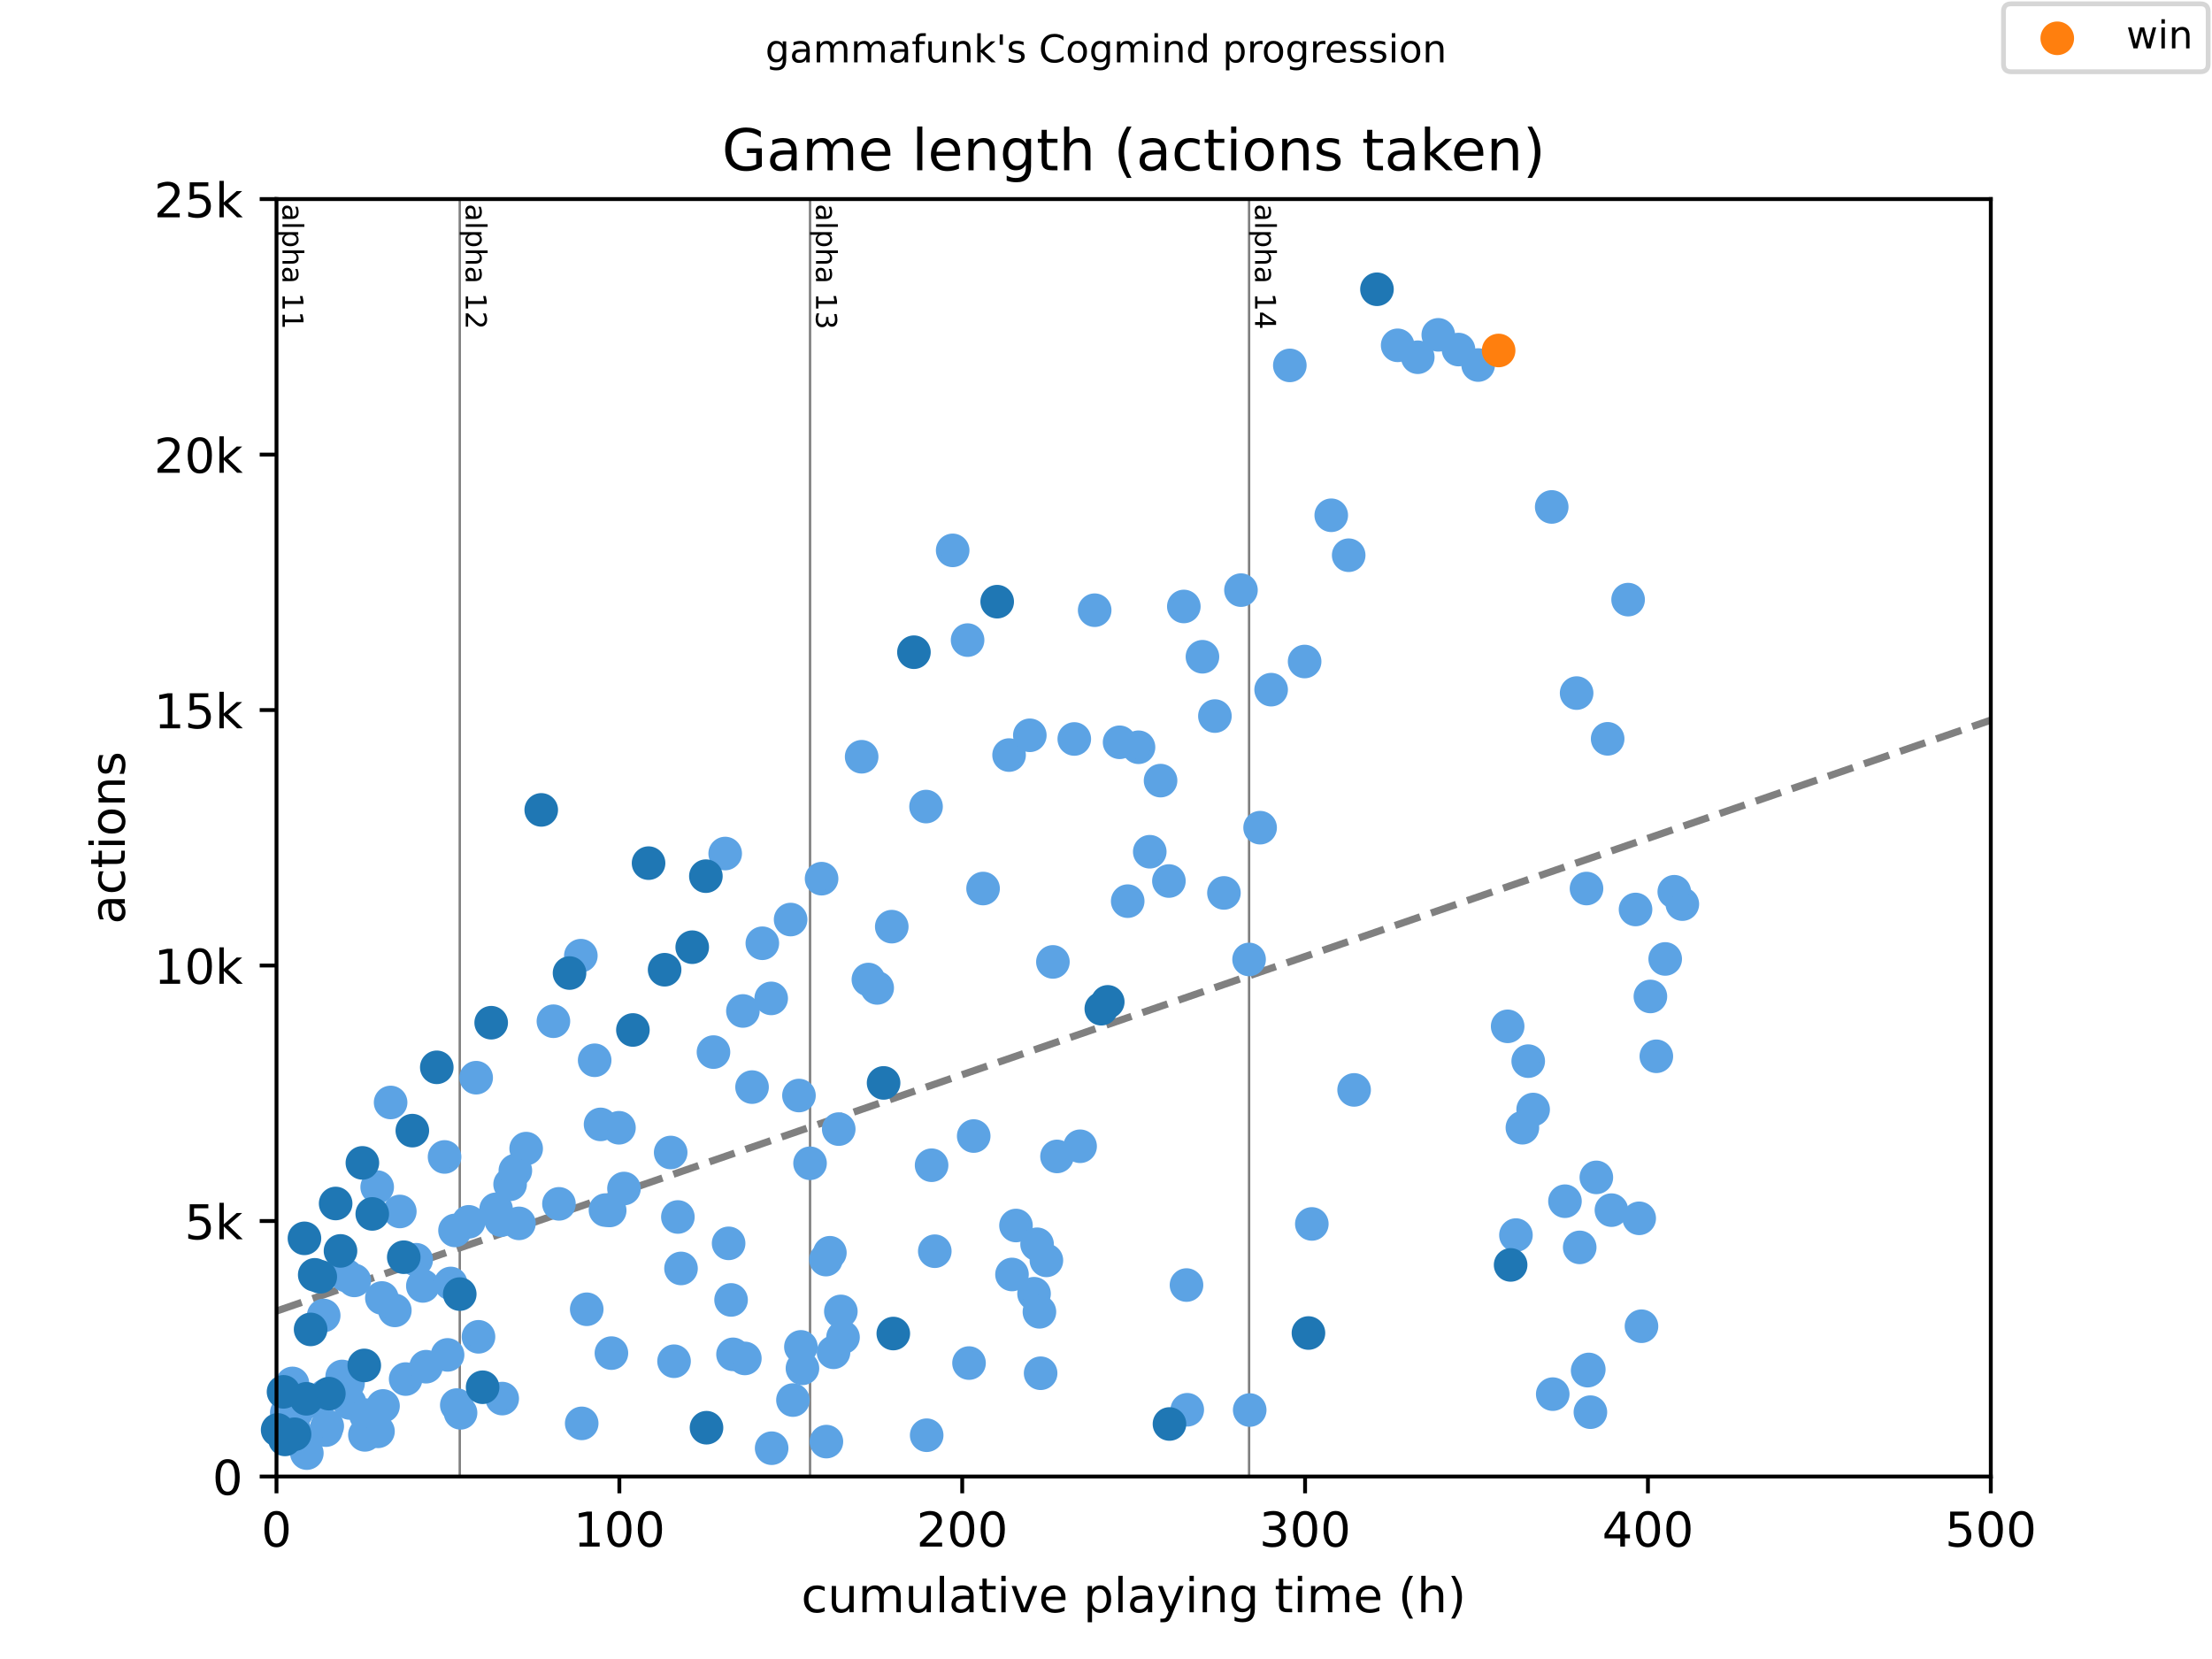 <?xml version="1.0" encoding="utf-8" standalone="no"?>
<!DOCTYPE svg PUBLIC "-//W3C//DTD SVG 1.1//EN"
  "http://www.w3.org/Graphics/SVG/1.1/DTD/svg11.dtd">
<!-- Created with matplotlib (https://matplotlib.org/) -->
<svg height="345.6pt" version="1.1" viewBox="0 0 460.8 345.6" width="460.8pt" xmlns="http://www.w3.org/2000/svg" xmlns:xlink="http://www.w3.org/1999/xlink">
 <defs>
  <style type="text/css">
*{stroke-linecap:butt;stroke-linejoin:round;}
  </style>
 </defs>
 <g id="figure_1">
  <g id="patch_1">
   <path d="M 0 345.6 
L 460.8 345.6 
L 460.8 0 
L 0 0 
z
" style="fill:#ffffff;"/>
  </g>
  <g id="axes_1">
   <g id="patch_2">
    <path d="M 57.6 307.584 
L 414.72 307.584 
L 414.72 41.472 
L 57.6 41.472 
z
" style="fill:#ffffff;"/>
   </g>
   <g id="line2d_1">
    <path clip-path="url(#pa1de7f5e99)" d="M 57.6 273.12 
L 414.72 150.016 
" style="fill:none;stroke:#808080;stroke-dasharray:5.55,2.4;stroke-dashoffset:0;stroke-width:1.5;"/>
   </g>
   <g id="line2d_2">
    <path clip-path="url(#pa1de7f5e99)" d="M 95.776 307.584 
L 95.776 41.472 
" style="fill:none;stroke:#808080;stroke-linecap:square;stroke-width:0.5;"/>
   </g>
   <g id="line2d_3">
    <path clip-path="url(#pa1de7f5e99)" d="M 168.748 307.584 
L 168.748 41.472 
" style="fill:none;stroke:#808080;stroke-linecap:square;stroke-width:0.5;"/>
   </g>
   <g id="line2d_4">
    <path clip-path="url(#pa1de7f5e99)" d="M 260.206 307.584 
L 260.206 41.472 
" style="fill:none;stroke:#808080;stroke-linecap:square;stroke-width:0.5;"/>
   </g>
   <g id="text_1">
    <!-- alpha 11 -->
    <defs>
     <path d="M 34.281 27.484 
Q 23.391 27.484 19.188 25 
Q 14.984 22.516 14.984 16.5 
Q 14.984 11.719 18.141 8.906 
Q 21.297 6.109 26.703 6.109 
Q 34.188 6.109 38.703 11.406 
Q 43.219 16.703 43.219 25.484 
L 43.219 27.484 
z
M 52.203 31.203 
L 52.203 0 
L 43.219 0 
L 43.219 8.297 
Q 40.141 3.328 35.547 0.953 
Q 30.953 -1.422 24.312 -1.422 
Q 15.922 -1.422 10.953 3.297 
Q 6 8.016 6 15.922 
Q 6 25.141 12.172 29.828 
Q 18.359 34.516 30.609 34.516 
L 43.219 34.516 
L 43.219 35.406 
Q 43.219 41.609 39.141 45 
Q 35.062 48.391 27.688 48.391 
Q 23 48.391 18.547 47.266 
Q 14.109 46.141 10.016 43.891 
L 10.016 52.203 
Q 14.938 54.109 19.578 55.047 
Q 24.219 56 28.609 56 
Q 40.484 56 46.344 49.844 
Q 52.203 43.703 52.203 31.203 
z
" id="DejaVuSans-97"/>
     <path d="M 9.422 75.984 
L 18.406 75.984 
L 18.406 0 
L 9.422 0 
z
" id="DejaVuSans-108"/>
     <path d="M 18.109 8.203 
L 18.109 -20.797 
L 9.078 -20.797 
L 9.078 54.688 
L 18.109 54.688 
L 18.109 46.391 
Q 20.953 51.266 25.266 53.625 
Q 29.594 56 35.594 56 
Q 45.562 56 51.781 48.094 
Q 58.016 40.188 58.016 27.297 
Q 58.016 14.406 51.781 6.484 
Q 45.562 -1.422 35.594 -1.422 
Q 29.594 -1.422 25.266 0.953 
Q 20.953 3.328 18.109 8.203 
z
M 48.688 27.297 
Q 48.688 37.203 44.609 42.844 
Q 40.531 48.484 33.406 48.484 
Q 26.266 48.484 22.188 42.844 
Q 18.109 37.203 18.109 27.297 
Q 18.109 17.391 22.188 11.75 
Q 26.266 6.109 33.406 6.109 
Q 40.531 6.109 44.609 11.75 
Q 48.688 17.391 48.688 27.297 
z
" id="DejaVuSans-112"/>
     <path d="M 54.891 33.016 
L 54.891 0 
L 45.906 0 
L 45.906 32.719 
Q 45.906 40.484 42.875 44.328 
Q 39.844 48.188 33.797 48.188 
Q 26.516 48.188 22.312 43.547 
Q 18.109 38.922 18.109 30.906 
L 18.109 0 
L 9.078 0 
L 9.078 75.984 
L 18.109 75.984 
L 18.109 46.188 
Q 21.344 51.125 25.703 53.562 
Q 30.078 56 35.797 56 
Q 45.219 56 50.047 50.172 
Q 54.891 44.344 54.891 33.016 
z
" id="DejaVuSans-104"/>
     <path id="DejaVuSans-32"/>
     <path d="M 12.406 8.297 
L 28.516 8.297 
L 28.516 63.922 
L 10.984 60.406 
L 10.984 69.391 
L 28.422 72.906 
L 38.281 72.906 
L 38.281 8.297 
L 54.391 8.297 
L 54.391 0 
L 12.406 0 
z
" id="DejaVuSans-49"/>
    </defs>
    <g transform="translate(58.848 42.472)rotate(-270)scale(0.06 -0.06)">
     <use xlink:href="#DejaVuSans-97"/>
     <use x="61.279" xlink:href="#DejaVuSans-108"/>
     <use x="89.062" xlink:href="#DejaVuSans-112"/>
     <use x="152.539" xlink:href="#DejaVuSans-104"/>
     <use x="215.918" xlink:href="#DejaVuSans-97"/>
     <use x="277.197" xlink:href="#DejaVuSans-32"/>
     <use x="308.984" xlink:href="#DejaVuSans-49"/>
     <use x="372.607" xlink:href="#DejaVuSans-49"/>
    </g>
   </g>
   <g id="text_2">
    <!-- alpha 12 -->
    <defs>
     <path d="M 19.188 8.297 
L 53.609 8.297 
L 53.609 0 
L 7.328 0 
L 7.328 8.297 
Q 12.938 14.109 22.625 23.891 
Q 32.328 33.688 34.812 36.531 
Q 39.547 41.844 41.422 45.531 
Q 43.312 49.219 43.312 52.781 
Q 43.312 58.594 39.234 62.25 
Q 35.156 65.922 28.609 65.922 
Q 23.969 65.922 18.812 64.312 
Q 13.672 62.703 7.812 59.422 
L 7.812 69.391 
Q 13.766 71.781 18.938 73 
Q 24.125 74.219 28.422 74.219 
Q 39.75 74.219 46.484 68.547 
Q 53.219 62.891 53.219 53.422 
Q 53.219 48.922 51.531 44.891 
Q 49.859 40.875 45.406 35.406 
Q 44.188 33.984 37.641 27.219 
Q 31.109 20.453 19.188 8.297 
z
" id="DejaVuSans-50"/>
    </defs>
    <g transform="translate(97.024 42.472)rotate(-270)scale(0.06 -0.06)">
     <use xlink:href="#DejaVuSans-97"/>
     <use x="61.279" xlink:href="#DejaVuSans-108"/>
     <use x="89.062" xlink:href="#DejaVuSans-112"/>
     <use x="152.539" xlink:href="#DejaVuSans-104"/>
     <use x="215.918" xlink:href="#DejaVuSans-97"/>
     <use x="277.197" xlink:href="#DejaVuSans-32"/>
     <use x="308.984" xlink:href="#DejaVuSans-49"/>
     <use x="372.607" xlink:href="#DejaVuSans-50"/>
    </g>
   </g>
   <g id="text_3">
    <!-- alpha 13 -->
    <defs>
     <path d="M 40.578 39.312 
Q 47.656 37.797 51.625 33 
Q 55.609 28.219 55.609 21.188 
Q 55.609 10.406 48.188 4.484 
Q 40.766 -1.422 27.094 -1.422 
Q 22.516 -1.422 17.656 -0.516 
Q 12.797 0.391 7.625 2.203 
L 7.625 11.719 
Q 11.719 9.328 16.594 8.109 
Q 21.484 6.891 26.812 6.891 
Q 36.078 6.891 40.938 10.547 
Q 45.797 14.203 45.797 21.188 
Q 45.797 27.641 41.281 31.266 
Q 36.766 34.906 28.719 34.906 
L 20.219 34.906 
L 20.219 43.016 
L 29.109 43.016 
Q 36.375 43.016 40.234 45.922 
Q 44.094 48.828 44.094 54.297 
Q 44.094 59.906 40.109 62.906 
Q 36.141 65.922 28.719 65.922 
Q 24.656 65.922 20.016 65.031 
Q 15.375 64.156 9.812 62.312 
L 9.812 71.094 
Q 15.438 72.656 20.344 73.438 
Q 25.25 74.219 29.594 74.219 
Q 40.828 74.219 47.359 69.109 
Q 53.906 64.016 53.906 55.328 
Q 53.906 49.266 50.438 45.094 
Q 46.969 40.922 40.578 39.312 
z
" id="DejaVuSans-51"/>
    </defs>
    <g transform="translate(169.995 42.472)rotate(-270)scale(0.06 -0.06)">
     <use xlink:href="#DejaVuSans-97"/>
     <use x="61.279" xlink:href="#DejaVuSans-108"/>
     <use x="89.062" xlink:href="#DejaVuSans-112"/>
     <use x="152.539" xlink:href="#DejaVuSans-104"/>
     <use x="215.918" xlink:href="#DejaVuSans-97"/>
     <use x="277.197" xlink:href="#DejaVuSans-32"/>
     <use x="308.984" xlink:href="#DejaVuSans-49"/>
     <use x="372.607" xlink:href="#DejaVuSans-51"/>
    </g>
   </g>
   <g id="text_4">
    <!-- alpha 14 -->
    <defs>
     <path d="M 37.797 64.312 
L 12.891 25.391 
L 37.797 25.391 
z
M 35.203 72.906 
L 47.609 72.906 
L 47.609 25.391 
L 58.016 25.391 
L 58.016 17.188 
L 47.609 17.188 
L 47.609 0 
L 37.797 0 
L 37.797 17.188 
L 4.891 17.188 
L 4.891 26.703 
z
" id="DejaVuSans-52"/>
    </defs>
    <g transform="translate(261.454 42.472)rotate(-270)scale(0.06 -0.06)">
     <use xlink:href="#DejaVuSans-97"/>
     <use x="61.279" xlink:href="#DejaVuSans-108"/>
     <use x="89.062" xlink:href="#DejaVuSans-112"/>
     <use x="152.539" xlink:href="#DejaVuSans-104"/>
     <use x="215.918" xlink:href="#DejaVuSans-97"/>
     <use x="277.197" xlink:href="#DejaVuSans-32"/>
     <use x="308.984" xlink:href="#DejaVuSans-49"/>
     <use x="372.607" xlink:href="#DejaVuSans-52"/>
    </g>
   </g>
   <g id="PathCollection_1">
    <defs>
     <path d="M 0 3 
C 0.796 3 1.559 2.684 2.121 2.121 
C 2.684 1.559 3 0.796 3 0 
C 3 -0.796 2.684 -1.559 2.121 -2.121 
C 1.559 -2.684 0.796 -3 0 -3 
C -0.796 -3 -1.559 -2.684 -2.121 -2.121 
C -2.684 -1.559 -3 -0.796 -3 0 
C -3 0.796 -2.684 1.559 -2.121 2.121 
C -1.559 2.684 -0.796 3 0 3 
z
" id="m20b2fb04ab" style="stroke:#5ca3e4;"/>
    </defs>
    <g>
     <use style="fill:#5ca3e4;stroke:#5ca3e4;" x="59.743" xlink:href="#m20b2fb04ab" y="294.3"/>
     <use style="fill:#5ca3e4;stroke:#5ca3e4;" x="60.219" xlink:href="#m20b2fb04ab" y="289.275"/>
     <use style="fill:#5ca3e4;stroke:#5ca3e4;" x="60.921" xlink:href="#m20b2fb04ab" y="288.19"/>
     <use style="fill:#5ca3e4;stroke:#5ca3e4;" x="61.112" xlink:href="#m20b2fb04ab" y="297.323"/>
     <use style="fill:#5ca3e4;stroke:#5ca3e4;" x="61.778" xlink:href="#m20b2fb04ab" y="294.151"/>
     <use style="fill:#5ca3e4;stroke:#5ca3e4;" x="63.921" xlink:href="#m20b2fb04ab" y="302.709"/>
     <use style="fill:#5ca3e4;stroke:#5ca3e4;" x="65.849" xlink:href="#m20b2fb04ab" y="291.905"/>
     <use style="fill:#5ca3e4;stroke:#5ca3e4;" x="67.433" xlink:href="#m20b2fb04ab" y="274.043"/>
     <use style="fill:#5ca3e4;stroke:#5ca3e4;" x="67.766" xlink:href="#m20b2fb04ab" y="290.734"/>
     <use style="fill:#5ca3e4;stroke:#5ca3e4;" x="67.897" xlink:href="#m20b2fb04ab" y="297.919"/>
     <use style="fill:#5ca3e4;stroke:#5ca3e4;" x="68.171" xlink:href="#m20b2fb04ab" y="297.099"/>
     <use style="fill:#5ca3e4;stroke:#5ca3e4;" x="71.278" xlink:href="#m20b2fb04ab" y="286.742"/>
     <use style="fill:#5ca3e4;stroke:#5ca3e4;" x="72.135" xlink:href="#m20b2fb04ab" y="265.719"/>
     <use style="fill:#5ca3e4;stroke:#5ca3e4;" x="72.504" xlink:href="#m20b2fb04ab" y="288.158"/>
     <use style="fill:#5ca3e4;stroke:#5ca3e4;" x="72.849" xlink:href="#m20b2fb04ab" y="292.267"/>
     <use style="fill:#5ca3e4;stroke:#5ca3e4;" x="73.813" xlink:href="#m20b2fb04ab" y="266.73"/>
     <use style="fill:#5ca3e4;stroke:#5ca3e4;" x="76.015" xlink:href="#m20b2fb04ab" y="298.909"/>
     <use style="fill:#5ca3e4;stroke:#5ca3e4;" x="76.23" xlink:href="#m20b2fb04ab" y="294.811"/>
     <use style="fill:#5ca3e4;stroke:#5ca3e4;" x="78.575" xlink:href="#m20b2fb04ab" y="247.294"/>
     <use style="fill:#5ca3e4;stroke:#5ca3e4;" x="78.742" xlink:href="#m20b2fb04ab" y="298.174"/>
     <use style="fill:#5ca3e4;stroke:#5ca3e4;" x="79.551" xlink:href="#m20b2fb04ab" y="270.392"/>
     <use style="fill:#5ca3e4;stroke:#5ca3e4;" x="79.789" xlink:href="#m20b2fb04ab" y="292.884"/>
     <use style="fill:#5ca3e4;stroke:#5ca3e4;" x="81.372" xlink:href="#m20b2fb04ab" y="229.666"/>
     <use style="fill:#5ca3e4;stroke:#5ca3e4;" x="82.253" xlink:href="#m20b2fb04ab" y="272.979"/>
     <use style="fill:#5ca3e4;stroke:#5ca3e4;" x="83.289" xlink:href="#m20b2fb04ab" y="252.371"/>
     <use style="fill:#5ca3e4;stroke:#5ca3e4;" x="84.503" xlink:href="#m20b2fb04ab" y="287.285"/>
     <use style="fill:#5ca3e4;stroke:#5ca3e4;" x="86.705" xlink:href="#m20b2fb04ab" y="262.43"/>
     <use style="fill:#5ca3e4;stroke:#5ca3e4;" x="88.086" xlink:href="#m20b2fb04ab" y="267.88"/>
     <use style="fill:#5ca3e4;stroke:#5ca3e4;" x="88.753" xlink:href="#m20b2fb04ab" y="284.709"/>
     <use style="fill:#5ca3e4;stroke:#5ca3e4;" x="92.61" xlink:href="#m20b2fb04ab" y="241.013"/>
     <use style="fill:#5ca3e4;stroke:#5ca3e4;" x="93.241" xlink:href="#m20b2fb04ab" y="282.25"/>
     <use style="fill:#5ca3e4;stroke:#5ca3e4;" x="93.895" xlink:href="#m20b2fb04ab" y="267.369"/>
     <use style="fill:#5ca3e4;stroke:#5ca3e4;" x="94.788" xlink:href="#m20b2fb04ab" y="256.32"/>
     <use style="fill:#5ca3e4;stroke:#5ca3e4;" x="95.157" xlink:href="#m20b2fb04ab" y="292.703"/>
     <use style="fill:#5ca3e4;stroke:#5ca3e4;" x="95.943" xlink:href="#m20b2fb04ab" y="294.321"/>
     <use style="fill:#5ca3e4;stroke:#5ca3e4;" x="97.645" xlink:href="#m20b2fb04ab" y="254.532"/>
     <use style="fill:#5ca3e4;stroke:#5ca3e4;" x="99.193" xlink:href="#m20b2fb04ab" y="224.504"/>
     <use style="fill:#5ca3e4;stroke:#5ca3e4;" x="99.681" xlink:href="#m20b2fb04ab" y="278.482"/>
     <use style="fill:#5ca3e4;stroke:#5ca3e4;" x="103.347" xlink:href="#m20b2fb04ab" y="251.913"/>
     <use style="fill:#5ca3e4;stroke:#5ca3e4;" x="104.383" xlink:href="#m20b2fb04ab" y="254.181"/>
     <use style="fill:#5ca3e4;stroke:#5ca3e4;" x="104.621" xlink:href="#m20b2fb04ab" y="291.351"/>
     <use style="fill:#5ca3e4;stroke:#5ca3e4;" x="106.264" xlink:href="#m20b2fb04ab" y="246.708"/>
     <use style="fill:#5ca3e4;stroke:#5ca3e4;" x="107.359" xlink:href="#m20b2fb04ab" y="243.845"/>
     <use style="fill:#5ca3e4;stroke:#5ca3e4;" x="108.109" xlink:href="#m20b2fb04ab" y="254.851"/>
     <use style="fill:#5ca3e4;stroke:#5ca3e4;" x="109.609" xlink:href="#m20b2fb04ab" y="239.278"/>
     <use style="fill:#5ca3e4;stroke:#5ca3e4;" x="115.287" xlink:href="#m20b2fb04ab" y="212.742"/>
     <use style="fill:#5ca3e4;stroke:#5ca3e4;" x="116.441" xlink:href="#m20b2fb04ab" y="250.785"/>
     <use style="fill:#5ca3e4;stroke:#5ca3e4;" x="121.001" xlink:href="#m20b2fb04ab" y="199.085"/>
     <use style="fill:#5ca3e4;stroke:#5ca3e4;" x="121.179" xlink:href="#m20b2fb04ab" y="296.514"/>
     <use style="fill:#5ca3e4;stroke:#5ca3e4;" x="122.227" xlink:href="#m20b2fb04ab" y="272.745"/>
     <use style="fill:#5ca3e4;stroke:#5ca3e4;" x="123.881" xlink:href="#m20b2fb04ab" y="220.874"/>
     <use style="fill:#5ca3e4;stroke:#5ca3e4;" x="125.108" xlink:href="#m20b2fb04ab" y="234.233"/>
     <use style="fill:#5ca3e4;stroke:#5ca3e4;" x="126.131" xlink:href="#m20b2fb04ab" y="252.084"/>
     <use style="fill:#5ca3e4;stroke:#5ca3e4;" x="127.012" xlink:href="#m20b2fb04ab" y="252.158"/>
     <use style="fill:#5ca3e4;stroke:#5ca3e4;" x="127.369" xlink:href="#m20b2fb04ab" y="281.878"/>
     <use style="fill:#5ca3e4;stroke:#5ca3e4;" x="128.941" xlink:href="#m20b2fb04ab" y="234.935"/>
     <use style="fill:#5ca3e4;stroke:#5ca3e4;" x="129.988" xlink:href="#m20b2fb04ab" y="247.592"/>
     <use style="fill:#5ca3e4;stroke:#5ca3e4;" x="139.714" xlink:href="#m20b2fb04ab" y="240.087"/>
     <use style="fill:#5ca3e4;stroke:#5ca3e4;" x="140.416" xlink:href="#m20b2fb04ab" y="283.57"/>
     <use style="fill:#5ca3e4;stroke:#5ca3e4;" x="141.214" xlink:href="#m20b2fb04ab" y="253.521"/>
     <use style="fill:#5ca3e4;stroke:#5ca3e4;" x="141.868" xlink:href="#m20b2fb04ab" y="264.24"/>
     <use style="fill:#5ca3e4;stroke:#5ca3e4;" x="148.63" xlink:href="#m20b2fb04ab" y="219.171"/>
     <use style="fill:#5ca3e4;stroke:#5ca3e4;" x="151.07" xlink:href="#m20b2fb04ab" y="177.806"/>
     <use style="fill:#5ca3e4;stroke:#5ca3e4;" x="151.784" xlink:href="#m20b2fb04ab" y="259.013"/>
     <use style="fill:#5ca3e4;stroke:#5ca3e4;" x="152.296" xlink:href="#m20b2fb04ab" y="270.797"/>
     <use style="fill:#5ca3e4;stroke:#5ca3e4;" x="152.701" xlink:href="#m20b2fb04ab" y="282.133"/>
     <use style="fill:#5ca3e4;stroke:#5ca3e4;" x="154.76" xlink:href="#m20b2fb04ab" y="210.602"/>
     <use style="fill:#5ca3e4;stroke:#5ca3e4;" x="155.165" xlink:href="#m20b2fb04ab" y="282.985"/>
     <use style="fill:#5ca3e4;stroke:#5ca3e4;" x="156.665" xlink:href="#m20b2fb04ab" y="226.462"/>
     <use style="fill:#5ca3e4;stroke:#5ca3e4;" x="158.808" xlink:href="#m20b2fb04ab" y="196.498"/>
     <use style="fill:#5ca3e4;stroke:#5ca3e4;" x="160.653" xlink:href="#m20b2fb04ab" y="207.984"/>
     <use style="fill:#5ca3e4;stroke:#5ca3e4;" x="160.748" xlink:href="#m20b2fb04ab" y="301.687"/>
     <use style="fill:#5ca3e4;stroke:#5ca3e4;" x="164.7" xlink:href="#m20b2fb04ab" y="191.559"/>
     <use style="fill:#5ca3e4;stroke:#5ca3e4;" x="165.188" xlink:href="#m20b2fb04ab" y="291.66"/>
     <use style="fill:#5ca3e4;stroke:#5ca3e4;" x="166.438" xlink:href="#m20b2fb04ab" y="228.219"/>
     <use style="fill:#5ca3e4;stroke:#5ca3e4;" x="166.843" xlink:href="#m20b2fb04ab" y="280.579"/>
     <use style="fill:#5ca3e4;stroke:#5ca3e4;" x="167.164" xlink:href="#m20b2fb04ab" y="285.05"/>
     <use style="fill:#5ca3e4;stroke:#5ca3e4;" x="168.748" xlink:href="#m20b2fb04ab" y="242.333"/>
     <use style="fill:#5ca3e4;stroke:#5ca3e4;" x="171.152" xlink:href="#m20b2fb04ab" y="183.044"/>
     <use style="fill:#5ca3e4;stroke:#5ca3e4;" x="172.057" xlink:href="#m20b2fb04ab" y="262.398"/>
     <use style="fill:#5ca3e4;stroke:#5ca3e4;" x="172.152" xlink:href="#m20b2fb04ab" y="300.314"/>
     <use style="fill:#5ca3e4;stroke:#5ca3e4;" x="172.878" xlink:href="#m20b2fb04ab" y="260.972"/>
     <use style="fill:#5ca3e4;stroke:#5ca3e4;" x="173.64" xlink:href="#m20b2fb04ab" y="281.707"/>
     <use style="fill:#5ca3e4;stroke:#5ca3e4;" x="174.723" xlink:href="#m20b2fb04ab" y="235.212"/>
     <use style="fill:#5ca3e4;stroke:#5ca3e4;" x="175.164" xlink:href="#m20b2fb04ab" y="273.192"/>
     <use style="fill:#5ca3e4;stroke:#5ca3e4;" x="175.616" xlink:href="#m20b2fb04ab" y="278.578"/>
     <use style="fill:#5ca3e4;stroke:#5ca3e4;" x="179.497" xlink:href="#m20b2fb04ab" y="157.646"/>
     <use style="fill:#5ca3e4;stroke:#5ca3e4;" x="180.902" xlink:href="#m20b2fb04ab" y="204.056"/>
     <use style="fill:#5ca3e4;stroke:#5ca3e4;" x="182.735" xlink:href="#m20b2fb04ab" y="205.801"/>
     <use style="fill:#5ca3e4;stroke:#5ca3e4;" x="185.77" xlink:href="#m20b2fb04ab" y="193.039"/>
     <use style="fill:#5ca3e4;stroke:#5ca3e4;" x="192.913" xlink:href="#m20b2fb04ab" y="168.024"/>
     <use style="fill:#5ca3e4;stroke:#5ca3e4;" x="193.044" xlink:href="#m20b2fb04ab" y="298.983"/>
     <use style="fill:#5ca3e4;stroke:#5ca3e4;" x="194.067" xlink:href="#m20b2fb04ab" y="242.738"/>
     <use style="fill:#5ca3e4;stroke:#5ca3e4;" x="194.734" xlink:href="#m20b2fb04ab" y="260.652"/>
     <use style="fill:#5ca3e4;stroke:#5ca3e4;" x="198.46" xlink:href="#m20b2fb04ab" y="114.653"/>
     <use style="fill:#5ca3e4;stroke:#5ca3e4;" x="201.567" xlink:href="#m20b2fb04ab" y="133.345"/>
     <use style="fill:#5ca3e4;stroke:#5ca3e4;" x="201.865" xlink:href="#m20b2fb04ab" y="283.953"/>
     <use style="fill:#5ca3e4;stroke:#5ca3e4;" x="202.841" xlink:href="#m20b2fb04ab" y="236.66"/>
     <use style="fill:#5ca3e4;stroke:#5ca3e4;" x="204.793" xlink:href="#m20b2fb04ab" y="185.098"/>
     <use style="fill:#5ca3e4;stroke:#5ca3e4;" x="210.209" xlink:href="#m20b2fb04ab" y="157.295"/>
     <use style="fill:#5ca3e4;stroke:#5ca3e4;" x="210.816" xlink:href="#m20b2fb04ab" y="265.496"/>
     <use style="fill:#5ca3e4;stroke:#5ca3e4;" x="211.65" xlink:href="#m20b2fb04ab" y="255.298"/>
     <use style="fill:#5ca3e4;stroke:#5ca3e4;" x="214.53" xlink:href="#m20b2fb04ab" y="153.175"/>
     <use style="fill:#5ca3e4;stroke:#5ca3e4;" x="215.411" xlink:href="#m20b2fb04ab" y="269.509"/>
     <use style="fill:#5ca3e4;stroke:#5ca3e4;" x="216.042" xlink:href="#m20b2fb04ab" y="259.205"/>
     <use style="fill:#5ca3e4;stroke:#5ca3e4;" x="216.53" xlink:href="#m20b2fb04ab" y="273.277"/>
     <use style="fill:#5ca3e4;stroke:#5ca3e4;" x="216.78" xlink:href="#m20b2fb04ab" y="286.072"/>
     <use style="fill:#5ca3e4;stroke:#5ca3e4;" x="217.983" xlink:href="#m20b2fb04ab" y="262.558"/>
     <use style="fill:#5ca3e4;stroke:#5ca3e4;" x="219.34" xlink:href="#m20b2fb04ab" y="200.383"/>
     <use style="fill:#5ca3e4;stroke:#5ca3e4;" x="220.197" xlink:href="#m20b2fb04ab" y="240.907"/>
     <use style="fill:#5ca3e4;stroke:#5ca3e4;" x="223.792" xlink:href="#m20b2fb04ab" y="153.942"/>
     <use style="fill:#5ca3e4;stroke:#5ca3e4;" x="225.006" xlink:href="#m20b2fb04ab" y="238.789"/>
     <use style="fill:#5ca3e4;stroke:#5ca3e4;" x="228.041" xlink:href="#m20b2fb04ab" y="127.117"/>
     <use style="fill:#5ca3e4;stroke:#5ca3e4;" x="233.232" xlink:href="#m20b2fb04ab" y="154.633"/>
     <use style="fill:#5ca3e4;stroke:#5ca3e4;" x="234.922" xlink:href="#m20b2fb04ab" y="187.727"/>
     <use style="fill:#5ca3e4;stroke:#5ca3e4;" x="237.172" xlink:href="#m20b2fb04ab" y="155.666"/>
     <use style="fill:#5ca3e4;stroke:#5ca3e4;" x="239.517" xlink:href="#m20b2fb04ab" y="177.434"/>
     <use style="fill:#5ca3e4;stroke:#5ca3e4;" x="241.767" xlink:href="#m20b2fb04ab" y="162.617"/>
     <use style="fill:#5ca3e4;stroke:#5ca3e4;" x="243.505" xlink:href="#m20b2fb04ab" y="183.533"/>
     <use style="fill:#5ca3e4;stroke:#5ca3e4;" x="246.612" xlink:href="#m20b2fb04ab" y="126.34"/>
     <use style="fill:#5ca3e4;stroke:#5ca3e4;" x="247.171" xlink:href="#m20b2fb04ab" y="267.699"/>
     <use style="fill:#5ca3e4;stroke:#5ca3e4;" x="247.326" xlink:href="#m20b2fb04ab" y="293.682"/>
     <use style="fill:#5ca3e4;stroke:#5ca3e4;" x="250.492" xlink:href="#m20b2fb04ab" y="136.815"/>
     <use style="fill:#5ca3e4;stroke:#5ca3e4;" x="253.087" xlink:href="#m20b2fb04ab" y="149.173"/>
     <use style="fill:#5ca3e4;stroke:#5ca3e4;" x="254.968" xlink:href="#m20b2fb04ab" y="186.013"/>
     <use style="fill:#5ca3e4;stroke:#5ca3e4;" x="258.516" xlink:href="#m20b2fb04ab" y="122.934"/>
     <use style="fill:#5ca3e4;stroke:#5ca3e4;" x="260.206" xlink:href="#m20b2fb04ab" y="199.873"/>
     <use style="fill:#5ca3e4;stroke:#5ca3e4;" x="260.337" xlink:href="#m20b2fb04ab" y="293.736"/>
     <use style="fill:#5ca3e4;stroke:#5ca3e4;" x="262.504" xlink:href="#m20b2fb04ab" y="172.42"/>
     <use style="fill:#5ca3e4;stroke:#5ca3e4;" x="264.801" xlink:href="#m20b2fb04ab" y="143.67"/>
     <use style="fill:#5ca3e4;stroke:#5ca3e4;" x="268.694" xlink:href="#m20b2fb04ab" y="76.12"/>
     <use style="fill:#5ca3e4;stroke:#5ca3e4;" x="271.777" xlink:href="#m20b2fb04ab" y="137.805"/>
     <use style="fill:#5ca3e4;stroke:#5ca3e4;" x="273.277" xlink:href="#m20b2fb04ab" y="254.968"/>
     <use style="fill:#5ca3e4;stroke:#5ca3e4;" x="277.324" xlink:href="#m20b2fb04ab" y="107.34"/>
     <use style="fill:#5ca3e4;stroke:#5ca3e4;" x="280.955" xlink:href="#m20b2fb04ab" y="115.664"/>
     <use style="fill:#5ca3e4;stroke:#5ca3e4;" x="282.086" xlink:href="#m20b2fb04ab" y="227.048"/>
     <use style="fill:#5ca3e4;stroke:#5ca3e4;" x="291.156" xlink:href="#m20b2fb04ab" y="71.937"/>
     <use style="fill:#5ca3e4;stroke:#5ca3e4;" x="295.347" xlink:href="#m20b2fb04ab" y="74.417"/>
     <use style="fill:#5ca3e4;stroke:#5ca3e4;" x="299.62" xlink:href="#m20b2fb04ab" y="69.754"/>
     <use style="fill:#5ca3e4;stroke:#5ca3e4;" x="303.834" xlink:href="#m20b2fb04ab" y="72.82"/>
     <use style="fill:#5ca3e4;stroke:#5ca3e4;" x="307.929" xlink:href="#m20b2fb04ab" y="76.045"/>
     <use style="fill:#5ca3e4;stroke:#5ca3e4;" x="314.072" xlink:href="#m20b2fb04ab" y="213.806"/>
     <use style="fill:#5ca3e4;stroke:#5ca3e4;" x="315.798" xlink:href="#m20b2fb04ab" y="257.289"/>
     <use style="fill:#5ca3e4;stroke:#5ca3e4;" x="317.143" xlink:href="#m20b2fb04ab" y="234.925"/>
     <use style="fill:#5ca3e4;stroke:#5ca3e4;" x="318.357" xlink:href="#m20b2fb04ab" y="221.055"/>
     <use style="fill:#5ca3e4;stroke:#5ca3e4;" x="319.381" xlink:href="#m20b2fb04ab" y="231.135"/>
     <use style="fill:#5ca3e4;stroke:#5ca3e4;" x="323.25" xlink:href="#m20b2fb04ab" y="105.605"/>
     <use style="fill:#5ca3e4;stroke:#5ca3e4;" x="323.464" xlink:href="#m20b2fb04ab" y="290.425"/>
     <use style="fill:#5ca3e4;stroke:#5ca3e4;" x="326.011" xlink:href="#m20b2fb04ab" y="250.232"/>
     <use style="fill:#5ca3e4;stroke:#5ca3e4;" x="328.44" xlink:href="#m20b2fb04ab" y="144.383"/>
     <use style="fill:#5ca3e4;stroke:#5ca3e4;" x="329.083" xlink:href="#m20b2fb04ab" y="259.854"/>
     <use style="fill:#5ca3e4;stroke:#5ca3e4;" x="330.499" xlink:href="#m20b2fb04ab" y="185.098"/>
     <use style="fill:#5ca3e4;stroke:#5ca3e4;" x="330.737" xlink:href="#m20b2fb04ab" y="285.529"/>
     <use style="fill:#5ca3e4;stroke:#5ca3e4;" x="330.975" xlink:href="#m20b2fb04ab" y="285.284"/>
     <use style="fill:#5ca3e4;stroke:#5ca3e4;" x="331.309" xlink:href="#m20b2fb04ab" y="294.183"/>
     <use style="fill:#5ca3e4;stroke:#5ca3e4;" x="332.547" xlink:href="#m20b2fb04ab" y="245.271"/>
     <use style="fill:#5ca3e4;stroke:#5ca3e4;" x="334.904" xlink:href="#m20b2fb04ab" y="153.91"/>
     <use style="fill:#5ca3e4;stroke:#5ca3e4;" x="335.689" xlink:href="#m20b2fb04ab" y="252.094"/>
     <use style="fill:#5ca3e4;stroke:#5ca3e4;" x="339.165" xlink:href="#m20b2fb04ab" y="124.914"/>
     <use style="fill:#5ca3e4;stroke:#5ca3e4;" x="340.713" xlink:href="#m20b2fb04ab" y="189.462"/>
     <use style="fill:#5ca3e4;stroke:#5ca3e4;" x="341.475" xlink:href="#m20b2fb04ab" y="253.797"/>
     <use style="fill:#5ca3e4;stroke:#5ca3e4;" x="341.951" xlink:href="#m20b2fb04ab" y="276.279"/>
     <use style="fill:#5ca3e4;stroke:#5ca3e4;" x="343.808" xlink:href="#m20b2fb04ab" y="207.579"/>
     <use style="fill:#5ca3e4;stroke:#5ca3e4;" x="345.046" xlink:href="#m20b2fb04ab" y="220.044"/>
     <use style="fill:#5ca3e4;stroke:#5ca3e4;" x="346.891" xlink:href="#m20b2fb04ab" y="199.766"/>
     <use style="fill:#5ca3e4;stroke:#5ca3e4;" x="348.784" xlink:href="#m20b2fb04ab" y="185.769"/>
     <use style="fill:#5ca3e4;stroke:#5ca3e4;" x="350.462" xlink:href="#m20b2fb04ab" y="188.345"/>
    </g>
   </g>
   <g id="PathCollection_2">
    <defs>
     <path d="M 0 3 
C 0.796 3 1.559 2.684 2.121 2.121 
C 2.684 1.559 3 0.796 3 0 
C 3 -0.796 2.684 -1.559 2.121 -2.121 
C 1.559 -2.684 0.796 -3 0 -3 
C -0.796 -3 -1.559 -2.684 -2.121 -2.121 
C -2.684 -1.559 -3 -0.796 -3 0 
C -3 0.796 -2.684 1.559 -2.121 2.121 
C -1.559 2.684 -0.796 3 0 3 
z
" id="m5fc7926e78" style="stroke:#1f77b4;"/>
    </defs>
    <g>
     <use style="fill:#1f77b4;stroke:#1f77b4;" x="57.838" xlink:href="#m5fc7926e78" y="297.876"/>
     <use style="fill:#1f77b4;stroke:#1f77b4;" x="59.064" xlink:href="#m5fc7926e78" y="289.946"/>
     <use style="fill:#1f77b4;stroke:#1f77b4;" x="59.362" xlink:href="#m5fc7926e78" y="299.856"/>
     <use style="fill:#1f77b4;stroke:#1f77b4;" x="61.362" xlink:href="#m5fc7926e78" y="298.781"/>
     <use style="fill:#1f77b4;stroke:#1f77b4;" x="63.421" xlink:href="#m5fc7926e78" y="257.97"/>
     <use style="fill:#1f77b4;stroke:#1f77b4;" x="63.826" xlink:href="#m5fc7926e78" y="291.394"/>
     <use style="fill:#1f77b4;stroke:#1f77b4;" x="64.707" xlink:href="#m5fc7926e78" y="276.939"/>
     <use style="fill:#1f77b4;stroke:#1f77b4;" x="65.564" xlink:href="#m5fc7926e78" y="265.57"/>
     <use style="fill:#1f77b4;stroke:#1f77b4;" x="66.718" xlink:href="#m5fc7926e78" y="265.975"/>
     <use style="fill:#1f77b4;stroke:#1f77b4;" x="68.504" xlink:href="#m5fc7926e78" y="290.319"/>
     <use style="fill:#1f77b4;stroke:#1f77b4;" x="69.921" xlink:href="#m5fc7926e78" y="250.711"/>
     <use style="fill:#1f77b4;stroke:#1f77b4;" x="70.932" xlink:href="#m5fc7926e78" y="260.589"/>
     <use style="fill:#1f77b4;stroke:#1f77b4;" x="75.492" xlink:href="#m5fc7926e78" y="242.248"/>
     <use style="fill:#1f77b4;stroke:#1f77b4;" x="75.885" xlink:href="#m5fc7926e78" y="284.443"/>
     <use style="fill:#1f77b4;stroke:#1f77b4;" x="77.551" xlink:href="#m5fc7926e78" y="252.882"/>
     <use style="fill:#1f77b4;stroke:#1f77b4;" x="84.11" xlink:href="#m5fc7926e78" y="261.898"/>
     <use style="fill:#1f77b4;stroke:#1f77b4;" x="85.896" xlink:href="#m5fc7926e78" y="235.532"/>
     <use style="fill:#1f77b4;stroke:#1f77b4;" x="90.991" xlink:href="#m5fc7926e78" y="222.343"/>
     <use style="fill:#1f77b4;stroke:#1f77b4;" x="95.776" xlink:href="#m5fc7926e78" y="269.583"/>
     <use style="fill:#1f77b4;stroke:#1f77b4;" x="100.538" xlink:href="#m5fc7926e78" y="288.988"/>
     <use style="fill:#1f77b4;stroke:#1f77b4;" x="102.323" xlink:href="#m5fc7926e78" y="213.05"/>
     <use style="fill:#1f77b4;stroke:#1f77b4;" x="112.751" xlink:href="#m5fc7926e78" y="168.716"/>
     <use style="fill:#1f77b4;stroke:#1f77b4;" x="118.644" xlink:href="#m5fc7926e78" y="202.704"/>
     <use style="fill:#1f77b4;stroke:#1f77b4;" x="131.845" xlink:href="#m5fc7926e78" y="214.562"/>
     <use style="fill:#1f77b4;stroke:#1f77b4;" x="135.107" xlink:href="#m5fc7926e78" y="179.808"/>
     <use style="fill:#1f77b4;stroke:#1f77b4;" x="138.452" xlink:href="#m5fc7926e78" y="202.012"/>
     <use style="fill:#1f77b4;stroke:#1f77b4;" x="144.202" xlink:href="#m5fc7926e78" y="197.318"/>
     <use style="fill:#1f77b4;stroke:#1f77b4;" x="147.047" xlink:href="#m5fc7926e78" y="182.522"/>
     <use style="fill:#1f77b4;stroke:#1f77b4;" x="147.178" xlink:href="#m5fc7926e78" y="297.419"/>
     <use style="fill:#1f77b4;stroke:#1f77b4;" x="184.068" xlink:href="#m5fc7926e78" y="225.59"/>
     <use style="fill:#1f77b4;stroke:#1f77b4;" x="186.092" xlink:href="#m5fc7926e78" y="277.801"/>
     <use style="fill:#1f77b4;stroke:#1f77b4;" x="190.389" xlink:href="#m5fc7926e78" y="135.867"/>
     <use style="fill:#1f77b4;stroke:#1f77b4;" x="207.733" xlink:href="#m5fc7926e78" y="125.34"/>
     <use style="fill:#1f77b4;stroke:#1f77b4;" x="229.422" xlink:href="#m5fc7926e78" y="210.134"/>
     <use style="fill:#1f77b4;stroke:#1f77b4;" x="230.767" xlink:href="#m5fc7926e78" y="208.707"/>
     <use style="fill:#1f77b4;stroke:#1f77b4;" x="243.624" xlink:href="#m5fc7926e78" y="296.641"/>
     <use style="fill:#1f77b4;stroke:#1f77b4;" x="272.574" xlink:href="#m5fc7926e78" y="277.694"/>
     <use style="fill:#1f77b4;stroke:#1f77b4;" x="286.847" xlink:href="#m5fc7926e78" y="60.26"/>
     <use style="fill:#1f77b4;stroke:#1f77b4;" x="314.691" xlink:href="#m5fc7926e78" y="263.505"/>
    </g>
   </g>
   <g id="PathCollection_3">
    <defs>
     <path d="M 0 3 
C 0.796 3 1.559 2.684 2.121 2.121 
C 2.684 1.559 3 0.796 3 0 
C 3 -0.796 2.684 -1.559 2.121 -2.121 
C 1.559 -2.684 0.796 -3 0 -3 
C -0.796 -3 -1.559 -2.684 -2.121 -2.121 
C -2.684 -1.559 -3 -0.796 -3 0 
C -3 0.796 -2.684 1.559 -2.121 2.121 
C -1.559 2.684 -0.796 3 0 3 
z
" id="md4c7114443" style="stroke:#ff7f0e;"/>
    </defs>
    <g>
     <use style="fill:#ff7f0e;stroke:#ff7f0e;" x="312.191" xlink:href="#md4c7114443" y="73.012"/>
    </g>
   </g>
   <g id="matplotlib.axis_1">
    <g id="xtick_1">
     <g id="line2d_5">
      <defs>
       <path d="M 0 0 
L 0 3.5 
" id="m97d76cf26f" style="stroke:#000000;stroke-width:0.8;"/>
      </defs>
      <g>
       <use style="stroke:#000000;stroke-width:0.8;" x="57.6" xlink:href="#m97d76cf26f" y="307.584"/>
      </g>
     </g>
     <g id="text_5">
      <!-- 0 -->
      <defs>
       <path d="M 31.781 66.406 
Q 24.172 66.406 20.328 58.906 
Q 16.5 51.422 16.5 36.375 
Q 16.5 21.391 20.328 13.891 
Q 24.172 6.391 31.781 6.391 
Q 39.453 6.391 43.281 13.891 
Q 47.125 21.391 47.125 36.375 
Q 47.125 51.422 43.281 58.906 
Q 39.453 66.406 31.781 66.406 
z
M 31.781 74.219 
Q 44.047 74.219 50.516 64.516 
Q 56.984 54.828 56.984 36.375 
Q 56.984 17.969 50.516 8.266 
Q 44.047 -1.422 31.781 -1.422 
Q 19.531 -1.422 13.062 8.266 
Q 6.594 17.969 6.594 36.375 
Q 6.594 54.828 13.062 64.516 
Q 19.531 74.219 31.781 74.219 
z
" id="DejaVuSans-48"/>
      </defs>
      <g transform="translate(54.419 322.182)scale(0.1 -0.1)">
       <use xlink:href="#DejaVuSans-48"/>
      </g>
     </g>
    </g>
    <g id="xtick_2">
     <g id="line2d_6">
      <g>
       <use style="stroke:#000000;stroke-width:0.8;" x="129.024" xlink:href="#m97d76cf26f" y="307.584"/>
      </g>
     </g>
     <g id="text_6">
      <!-- 100 -->
      <g transform="translate(119.48 322.182)scale(0.1 -0.1)">
       <use xlink:href="#DejaVuSans-49"/>
       <use x="63.623" xlink:href="#DejaVuSans-48"/>
       <use x="127.246" xlink:href="#DejaVuSans-48"/>
      </g>
     </g>
    </g>
    <g id="xtick_3">
     <g id="line2d_7">
      <g>
       <use style="stroke:#000000;stroke-width:0.8;" x="200.448" xlink:href="#m97d76cf26f" y="307.584"/>
      </g>
     </g>
     <g id="text_7">
      <!-- 200 -->
      <g transform="translate(190.904 322.182)scale(0.1 -0.1)">
       <use xlink:href="#DejaVuSans-50"/>
       <use x="63.623" xlink:href="#DejaVuSans-48"/>
       <use x="127.246" xlink:href="#DejaVuSans-48"/>
      </g>
     </g>
    </g>
    <g id="xtick_4">
     <g id="line2d_8">
      <g>
       <use style="stroke:#000000;stroke-width:0.8;" x="271.872" xlink:href="#m97d76cf26f" y="307.584"/>
      </g>
     </g>
     <g id="text_8">
      <!-- 300 -->
      <g transform="translate(262.328 322.182)scale(0.1 -0.1)">
       <use xlink:href="#DejaVuSans-51"/>
       <use x="63.623" xlink:href="#DejaVuSans-48"/>
       <use x="127.246" xlink:href="#DejaVuSans-48"/>
      </g>
     </g>
    </g>
    <g id="xtick_5">
     <g id="line2d_9">
      <g>
       <use style="stroke:#000000;stroke-width:0.8;" x="343.296" xlink:href="#m97d76cf26f" y="307.584"/>
      </g>
     </g>
     <g id="text_9">
      <!-- 400 -->
      <g transform="translate(333.752 322.182)scale(0.1 -0.1)">
       <use xlink:href="#DejaVuSans-52"/>
       <use x="63.623" xlink:href="#DejaVuSans-48"/>
       <use x="127.246" xlink:href="#DejaVuSans-48"/>
      </g>
     </g>
    </g>
    <g id="xtick_6">
     <g id="line2d_10">
      <g>
       <use style="stroke:#000000;stroke-width:0.8;" x="414.72" xlink:href="#m97d76cf26f" y="307.584"/>
      </g>
     </g>
     <g id="text_10">
      <!-- 500 -->
      <defs>
       <path d="M 10.797 72.906 
L 49.516 72.906 
L 49.516 64.594 
L 19.828 64.594 
L 19.828 46.734 
Q 21.969 47.469 24.109 47.828 
Q 26.266 48.188 28.422 48.188 
Q 40.625 48.188 47.75 41.5 
Q 54.891 34.812 54.891 23.391 
Q 54.891 11.625 47.562 5.094 
Q 40.234 -1.422 26.906 -1.422 
Q 22.312 -1.422 17.547 -0.641 
Q 12.797 0.141 7.719 1.703 
L 7.719 11.625 
Q 12.109 9.234 16.797 8.062 
Q 21.484 6.891 26.703 6.891 
Q 35.156 6.891 40.078 11.328 
Q 45.016 15.766 45.016 23.391 
Q 45.016 31 40.078 35.438 
Q 35.156 39.891 26.703 39.891 
Q 22.75 39.891 18.812 39.016 
Q 14.891 38.141 10.797 36.281 
z
" id="DejaVuSans-53"/>
      </defs>
      <g transform="translate(405.176 322.182)scale(0.1 -0.1)">
       <use xlink:href="#DejaVuSans-53"/>
       <use x="63.623" xlink:href="#DejaVuSans-48"/>
       <use x="127.246" xlink:href="#DejaVuSans-48"/>
      </g>
     </g>
    </g>
    <g id="text_11">
     <!-- cumulative playing time (h) -->
     <defs>
      <path d="M 48.781 52.594 
L 48.781 44.188 
Q 44.969 46.297 41.141 47.344 
Q 37.312 48.391 33.406 48.391 
Q 24.656 48.391 19.812 42.844 
Q 14.984 37.312 14.984 27.297 
Q 14.984 17.281 19.812 11.734 
Q 24.656 6.203 33.406 6.203 
Q 37.312 6.203 41.141 7.25 
Q 44.969 8.297 48.781 10.406 
L 48.781 2.094 
Q 45.016 0.344 40.984 -0.531 
Q 36.969 -1.422 32.422 -1.422 
Q 20.062 -1.422 12.781 6.344 
Q 5.516 14.109 5.516 27.297 
Q 5.516 40.672 12.859 48.328 
Q 20.219 56 33.016 56 
Q 37.156 56 41.109 55.141 
Q 45.062 54.297 48.781 52.594 
z
" id="DejaVuSans-99"/>
      <path d="M 8.5 21.578 
L 8.5 54.688 
L 17.484 54.688 
L 17.484 21.922 
Q 17.484 14.156 20.5 10.266 
Q 23.531 6.391 29.594 6.391 
Q 36.859 6.391 41.078 11.031 
Q 45.312 15.672 45.312 23.688 
L 45.312 54.688 
L 54.297 54.688 
L 54.297 0 
L 45.312 0 
L 45.312 8.406 
Q 42.047 3.422 37.719 1 
Q 33.406 -1.422 27.688 -1.422 
Q 18.266 -1.422 13.375 4.438 
Q 8.5 10.297 8.5 21.578 
z
M 31.109 56 
z
" id="DejaVuSans-117"/>
      <path d="M 52 44.188 
Q 55.375 50.25 60.062 53.125 
Q 64.75 56 71.094 56 
Q 79.641 56 84.281 50.016 
Q 88.922 44.047 88.922 33.016 
L 88.922 0 
L 79.891 0 
L 79.891 32.719 
Q 79.891 40.578 77.094 44.375 
Q 74.312 48.188 68.609 48.188 
Q 61.625 48.188 57.562 43.547 
Q 53.516 38.922 53.516 30.906 
L 53.516 0 
L 44.484 0 
L 44.484 32.719 
Q 44.484 40.625 41.703 44.406 
Q 38.922 48.188 33.109 48.188 
Q 26.219 48.188 22.156 43.531 
Q 18.109 38.875 18.109 30.906 
L 18.109 0 
L 9.078 0 
L 9.078 54.688 
L 18.109 54.688 
L 18.109 46.188 
Q 21.188 51.219 25.484 53.609 
Q 29.781 56 35.688 56 
Q 41.656 56 45.828 52.969 
Q 50 49.953 52 44.188 
z
" id="DejaVuSans-109"/>
      <path d="M 18.312 70.219 
L 18.312 54.688 
L 36.812 54.688 
L 36.812 47.703 
L 18.312 47.703 
L 18.312 18.016 
Q 18.312 11.328 20.141 9.422 
Q 21.969 7.516 27.594 7.516 
L 36.812 7.516 
L 36.812 0 
L 27.594 0 
Q 17.188 0 13.234 3.875 
Q 9.281 7.766 9.281 18.016 
L 9.281 47.703 
L 2.688 47.703 
L 2.688 54.688 
L 9.281 54.688 
L 9.281 70.219 
z
" id="DejaVuSans-116"/>
      <path d="M 9.422 54.688 
L 18.406 54.688 
L 18.406 0 
L 9.422 0 
z
M 9.422 75.984 
L 18.406 75.984 
L 18.406 64.594 
L 9.422 64.594 
z
" id="DejaVuSans-105"/>
      <path d="M 2.984 54.688 
L 12.5 54.688 
L 29.594 8.797 
L 46.688 54.688 
L 56.203 54.688 
L 35.688 0 
L 23.484 0 
z
" id="DejaVuSans-118"/>
      <path d="M 56.203 29.594 
L 56.203 25.203 
L 14.891 25.203 
Q 15.484 15.922 20.484 11.062 
Q 25.484 6.203 34.422 6.203 
Q 39.594 6.203 44.453 7.469 
Q 49.312 8.734 54.109 11.281 
L 54.109 2.781 
Q 49.266 0.734 44.188 -0.344 
Q 39.109 -1.422 33.891 -1.422 
Q 20.797 -1.422 13.156 6.188 
Q 5.516 13.812 5.516 26.812 
Q 5.516 40.234 12.766 48.109 
Q 20.016 56 32.328 56 
Q 43.359 56 49.781 48.891 
Q 56.203 41.797 56.203 29.594 
z
M 47.219 32.234 
Q 47.125 39.594 43.094 43.984 
Q 39.062 48.391 32.422 48.391 
Q 24.906 48.391 20.391 44.141 
Q 15.875 39.891 15.188 32.172 
z
" id="DejaVuSans-101"/>
      <path d="M 32.172 -5.078 
Q 28.375 -14.844 24.75 -17.812 
Q 21.141 -20.797 15.094 -20.797 
L 7.906 -20.797 
L 7.906 -13.281 
L 13.188 -13.281 
Q 16.891 -13.281 18.938 -11.516 
Q 21 -9.766 23.484 -3.219 
L 25.094 0.875 
L 2.984 54.688 
L 12.5 54.688 
L 29.594 11.922 
L 46.688 54.688 
L 56.203 54.688 
z
" id="DejaVuSans-121"/>
      <path d="M 54.891 33.016 
L 54.891 0 
L 45.906 0 
L 45.906 32.719 
Q 45.906 40.484 42.875 44.328 
Q 39.844 48.188 33.797 48.188 
Q 26.516 48.188 22.312 43.547 
Q 18.109 38.922 18.109 30.906 
L 18.109 0 
L 9.078 0 
L 9.078 54.688 
L 18.109 54.688 
L 18.109 46.188 
Q 21.344 51.125 25.703 53.562 
Q 30.078 56 35.797 56 
Q 45.219 56 50.047 50.172 
Q 54.891 44.344 54.891 33.016 
z
" id="DejaVuSans-110"/>
      <path d="M 45.406 27.984 
Q 45.406 37.75 41.375 43.109 
Q 37.359 48.484 30.078 48.484 
Q 22.859 48.484 18.828 43.109 
Q 14.797 37.75 14.797 27.984 
Q 14.797 18.266 18.828 12.891 
Q 22.859 7.516 30.078 7.516 
Q 37.359 7.516 41.375 12.891 
Q 45.406 18.266 45.406 27.984 
z
M 54.391 6.781 
Q 54.391 -7.172 48.188 -13.984 
Q 42 -20.797 29.203 -20.797 
Q 24.469 -20.797 20.266 -20.094 
Q 16.062 -19.391 12.109 -17.922 
L 12.109 -9.188 
Q 16.062 -11.328 19.922 -12.344 
Q 23.781 -13.375 27.781 -13.375 
Q 36.625 -13.375 41.016 -8.766 
Q 45.406 -4.156 45.406 5.172 
L 45.406 9.625 
Q 42.625 4.781 38.281 2.391 
Q 33.938 0 27.875 0 
Q 17.828 0 11.672 7.656 
Q 5.516 15.328 5.516 27.984 
Q 5.516 40.672 11.672 48.328 
Q 17.828 56 27.875 56 
Q 33.938 56 38.281 53.609 
Q 42.625 51.219 45.406 46.391 
L 45.406 54.688 
L 54.391 54.688 
z
" id="DejaVuSans-103"/>
      <path d="M 31 75.875 
Q 24.469 64.656 21.281 53.656 
Q 18.109 42.672 18.109 31.391 
Q 18.109 20.125 21.312 9.062 
Q 24.516 -2 31 -13.188 
L 23.188 -13.188 
Q 15.875 -1.703 12.234 9.375 
Q 8.594 20.453 8.594 31.391 
Q 8.594 42.281 12.203 53.312 
Q 15.828 64.359 23.188 75.875 
z
" id="DejaVuSans-40"/>
      <path d="M 8.016 75.875 
L 15.828 75.875 
Q 23.141 64.359 26.781 53.312 
Q 30.422 42.281 30.422 31.391 
Q 30.422 20.453 26.781 9.375 
Q 23.141 -1.703 15.828 -13.188 
L 8.016 -13.188 
Q 14.5 -2 17.703 9.062 
Q 20.906 20.125 20.906 31.391 
Q 20.906 42.672 17.703 53.656 
Q 14.5 64.656 8.016 75.875 
z
" id="DejaVuSans-41"/>
     </defs>
     <g transform="translate(166.912 335.861)scale(0.1 -0.1)">
      <use xlink:href="#DejaVuSans-99"/>
      <use x="54.98" xlink:href="#DejaVuSans-117"/>
      <use x="118.359" xlink:href="#DejaVuSans-109"/>
      <use x="215.771" xlink:href="#DejaVuSans-117"/>
      <use x="279.15" xlink:href="#DejaVuSans-108"/>
      <use x="306.934" xlink:href="#DejaVuSans-97"/>
      <use x="368.213" xlink:href="#DejaVuSans-116"/>
      <use x="407.422" xlink:href="#DejaVuSans-105"/>
      <use x="435.205" xlink:href="#DejaVuSans-118"/>
      <use x="494.385" xlink:href="#DejaVuSans-101"/>
      <use x="555.908" xlink:href="#DejaVuSans-32"/>
      <use x="587.695" xlink:href="#DejaVuSans-112"/>
      <use x="651.172" xlink:href="#DejaVuSans-108"/>
      <use x="678.955" xlink:href="#DejaVuSans-97"/>
      <use x="740.234" xlink:href="#DejaVuSans-121"/>
      <use x="799.414" xlink:href="#DejaVuSans-105"/>
      <use x="827.197" xlink:href="#DejaVuSans-110"/>
      <use x="890.576" xlink:href="#DejaVuSans-103"/>
      <use x="954.053" xlink:href="#DejaVuSans-32"/>
      <use x="985.84" xlink:href="#DejaVuSans-116"/>
      <use x="1025.049" xlink:href="#DejaVuSans-105"/>
      <use x="1052.832" xlink:href="#DejaVuSans-109"/>
      <use x="1150.244" xlink:href="#DejaVuSans-101"/>
      <use x="1211.768" xlink:href="#DejaVuSans-32"/>
      <use x="1243.555" xlink:href="#DejaVuSans-40"/>
      <use x="1282.568" xlink:href="#DejaVuSans-104"/>
      <use x="1345.947" xlink:href="#DejaVuSans-41"/>
     </g>
    </g>
   </g>
   <g id="matplotlib.axis_2">
    <g id="ytick_1">
     <g id="line2d_11">
      <defs>
       <path d="M 0 0 
L -3.5 0 
" id="mb12b1aa1a3" style="stroke:#000000;stroke-width:0.8;"/>
      </defs>
      <g>
       <use style="stroke:#000000;stroke-width:0.8;" x="57.6" xlink:href="#mb12b1aa1a3" y="307.584"/>
      </g>
     </g>
     <g id="text_12">
      <!-- 0 -->
      <g transform="translate(44.237 311.383)scale(0.1 -0.1)">
       <use xlink:href="#DejaVuSans-48"/>
      </g>
     </g>
    </g>
    <g id="ytick_2">
     <g id="line2d_12">
      <g>
       <use style="stroke:#000000;stroke-width:0.8;" x="57.6" xlink:href="#mb12b1aa1a3" y="254.362"/>
      </g>
     </g>
     <g id="text_13">
      <!-- 5k -->
      <defs>
       <path d="M 9.078 75.984 
L 18.109 75.984 
L 18.109 31.109 
L 44.922 54.688 
L 56.391 54.688 
L 27.391 29.109 
L 57.625 0 
L 45.906 0 
L 18.109 26.703 
L 18.109 0 
L 9.078 0 
z
" id="DejaVuSans-107"/>
      </defs>
      <g transform="translate(38.447 258.161)scale(0.1 -0.1)">
       <use xlink:href="#DejaVuSans-53"/>
       <use x="63.623" xlink:href="#DejaVuSans-107"/>
      </g>
     </g>
    </g>
    <g id="ytick_3">
     <g id="line2d_13">
      <g>
       <use style="stroke:#000000;stroke-width:0.8;" x="57.6" xlink:href="#mb12b1aa1a3" y="201.139"/>
      </g>
     </g>
     <g id="text_14">
      <!-- 10k -->
      <g transform="translate(32.084 204.938)scale(0.1 -0.1)">
       <use xlink:href="#DejaVuSans-49"/>
       <use x="63.623" xlink:href="#DejaVuSans-48"/>
       <use x="127.246" xlink:href="#DejaVuSans-107"/>
      </g>
     </g>
    </g>
    <g id="ytick_4">
     <g id="line2d_14">
      <g>
       <use style="stroke:#000000;stroke-width:0.8;" x="57.6" xlink:href="#mb12b1aa1a3" y="147.917"/>
      </g>
     </g>
     <g id="text_15">
      <!-- 15k -->
      <g transform="translate(32.084 151.716)scale(0.1 -0.1)">
       <use xlink:href="#DejaVuSans-49"/>
       <use x="63.623" xlink:href="#DejaVuSans-53"/>
       <use x="127.246" xlink:href="#DejaVuSans-107"/>
      </g>
     </g>
    </g>
    <g id="ytick_5">
     <g id="line2d_15">
      <g>
       <use style="stroke:#000000;stroke-width:0.8;" x="57.6" xlink:href="#mb12b1aa1a3" y="94.694"/>
      </g>
     </g>
     <g id="text_16">
      <!-- 20k -->
      <g transform="translate(32.084 98.494)scale(0.1 -0.1)">
       <use xlink:href="#DejaVuSans-50"/>
       <use x="63.623" xlink:href="#DejaVuSans-48"/>
       <use x="127.246" xlink:href="#DejaVuSans-107"/>
      </g>
     </g>
    </g>
    <g id="ytick_6">
     <g id="line2d_16">
      <g>
       <use style="stroke:#000000;stroke-width:0.8;" x="57.6" xlink:href="#mb12b1aa1a3" y="41.472"/>
      </g>
     </g>
     <g id="text_17">
      <!-- 25k -->
      <g transform="translate(32.084 45.271)scale(0.1 -0.1)">
       <use xlink:href="#DejaVuSans-50"/>
       <use x="63.623" xlink:href="#DejaVuSans-53"/>
       <use x="127.246" xlink:href="#DejaVuSans-107"/>
      </g>
     </g>
    </g>
    <g id="text_18">
     <!-- actions -->
     <defs>
      <path d="M 30.609 48.391 
Q 23.391 48.391 19.188 42.75 
Q 14.984 37.109 14.984 27.297 
Q 14.984 17.484 19.156 11.844 
Q 23.344 6.203 30.609 6.203 
Q 37.797 6.203 41.984 11.859 
Q 46.188 17.531 46.188 27.297 
Q 46.188 37.016 41.984 42.703 
Q 37.797 48.391 30.609 48.391 
z
M 30.609 56 
Q 42.328 56 49.016 48.375 
Q 55.719 40.766 55.719 27.297 
Q 55.719 13.875 49.016 6.219 
Q 42.328 -1.422 30.609 -1.422 
Q 18.844 -1.422 12.172 6.219 
Q 5.516 13.875 5.516 27.297 
Q 5.516 40.766 12.172 48.375 
Q 18.844 56 30.609 56 
z
" id="DejaVuSans-111"/>
      <path d="M 44.281 53.078 
L 44.281 44.578 
Q 40.484 46.531 36.375 47.5 
Q 32.281 48.484 27.875 48.484 
Q 21.188 48.484 17.844 46.438 
Q 14.5 44.391 14.5 40.281 
Q 14.5 37.156 16.891 35.375 
Q 19.281 33.594 26.516 31.984 
L 29.594 31.297 
Q 39.156 29.25 43.188 25.516 
Q 47.219 21.781 47.219 15.094 
Q 47.219 7.469 41.188 3.016 
Q 35.156 -1.422 24.609 -1.422 
Q 20.219 -1.422 15.453 -0.562 
Q 10.688 0.297 5.422 2 
L 5.422 11.281 
Q 10.406 8.688 15.234 7.391 
Q 20.062 6.109 24.812 6.109 
Q 31.156 6.109 34.562 8.281 
Q 37.984 10.453 37.984 14.406 
Q 37.984 18.062 35.516 20.016 
Q 33.062 21.969 24.703 23.781 
L 21.578 24.516 
Q 13.234 26.266 9.516 29.906 
Q 5.812 33.547 5.812 39.891 
Q 5.812 47.609 11.281 51.797 
Q 16.75 56 26.812 56 
Q 31.781 56 36.172 55.266 
Q 40.578 54.547 44.281 53.078 
z
" id="DejaVuSans-115"/>
     </defs>
     <g transform="translate(26.005 192.523)rotate(-90)scale(0.1 -0.1)">
      <use xlink:href="#DejaVuSans-97"/>
      <use x="61.279" xlink:href="#DejaVuSans-99"/>
      <use x="116.26" xlink:href="#DejaVuSans-116"/>
      <use x="155.469" xlink:href="#DejaVuSans-105"/>
      <use x="183.252" xlink:href="#DejaVuSans-111"/>
      <use x="244.434" xlink:href="#DejaVuSans-110"/>
      <use x="307.812" xlink:href="#DejaVuSans-115"/>
     </g>
    </g>
   </g>
   <g id="patch_3">
    <path d="M 57.6 307.584 
L 57.6 41.472 
" style="fill:none;stroke:#000000;stroke-linecap:square;stroke-linejoin:miter;stroke-width:0.8;"/>
   </g>
   <g id="patch_4">
    <path d="M 414.72 307.584 
L 414.72 41.472 
" style="fill:none;stroke:#000000;stroke-linecap:square;stroke-linejoin:miter;stroke-width:0.8;"/>
   </g>
   <g id="patch_5">
    <path d="M 57.6 307.584 
L 414.72 307.584 
" style="fill:none;stroke:#000000;stroke-linecap:square;stroke-linejoin:miter;stroke-width:0.8;"/>
   </g>
   <g id="patch_6">
    <path d="M 57.6 41.472 
L 414.72 41.472 
" style="fill:none;stroke:#000000;stroke-linecap:square;stroke-linejoin:miter;stroke-width:0.8;"/>
   </g>
   <g id="text_19">
    <!-- Game length (actions taken) -->
    <defs>
     <path d="M 59.516 10.406 
L 59.516 29.984 
L 43.406 29.984 
L 43.406 38.094 
L 69.281 38.094 
L 69.281 6.781 
Q 63.578 2.734 56.688 0.656 
Q 49.812 -1.422 42 -1.422 
Q 24.906 -1.422 15.25 8.562 
Q 5.609 18.562 5.609 36.375 
Q 5.609 54.25 15.25 64.234 
Q 24.906 74.219 42 74.219 
Q 49.125 74.219 55.547 72.453 
Q 61.969 70.703 67.391 67.281 
L 67.391 56.781 
Q 61.922 61.422 55.766 63.766 
Q 49.609 66.109 42.828 66.109 
Q 29.438 66.109 22.719 58.641 
Q 16.016 51.172 16.016 36.375 
Q 16.016 21.625 22.719 14.156 
Q 29.438 6.688 42.828 6.688 
Q 48.047 6.688 52.141 7.594 
Q 56.25 8.5 59.516 10.406 
z
" id="DejaVuSans-71"/>
    </defs>
    <g transform="translate(150.396 35.472)scale(0.12 -0.12)">
     <use xlink:href="#DejaVuSans-71"/>
     <use x="77.49" xlink:href="#DejaVuSans-97"/>
     <use x="138.77" xlink:href="#DejaVuSans-109"/>
     <use x="236.182" xlink:href="#DejaVuSans-101"/>
     <use x="297.705" xlink:href="#DejaVuSans-32"/>
     <use x="329.492" xlink:href="#DejaVuSans-108"/>
     <use x="357.275" xlink:href="#DejaVuSans-101"/>
     <use x="418.799" xlink:href="#DejaVuSans-110"/>
     <use x="482.178" xlink:href="#DejaVuSans-103"/>
     <use x="545.654" xlink:href="#DejaVuSans-116"/>
     <use x="584.863" xlink:href="#DejaVuSans-104"/>
     <use x="648.242" xlink:href="#DejaVuSans-32"/>
     <use x="680.029" xlink:href="#DejaVuSans-40"/>
     <use x="719.043" xlink:href="#DejaVuSans-97"/>
     <use x="780.322" xlink:href="#DejaVuSans-99"/>
     <use x="835.303" xlink:href="#DejaVuSans-116"/>
     <use x="874.512" xlink:href="#DejaVuSans-105"/>
     <use x="902.295" xlink:href="#DejaVuSans-111"/>
     <use x="963.477" xlink:href="#DejaVuSans-110"/>
     <use x="1026.855" xlink:href="#DejaVuSans-115"/>
     <use x="1078.955" xlink:href="#DejaVuSans-32"/>
     <use x="1110.742" xlink:href="#DejaVuSans-116"/>
     <use x="1149.951" xlink:href="#DejaVuSans-97"/>
     <use x="1211.23" xlink:href="#DejaVuSans-107"/>
     <use x="1265.516" xlink:href="#DejaVuSans-101"/>
     <use x="1327.039" xlink:href="#DejaVuSans-110"/>
     <use x="1390.418" xlink:href="#DejaVuSans-41"/>
    </g>
   </g>
   <g id="legend_1">
    <g id="patch_7">
     <path d="M 418.965 14.943 
L 458.4 14.943 
Q 460 14.943 460 13.342 
L 460 2.4 
Q 460 0.8 458.4 0.8 
L 418.965 0.8 
Q 417.365 0.8 417.365 2.4 
L 417.365 13.342 
Q 417.365 14.943 418.965 14.943 
z
" style="fill:#ffffff;opacity:0.8;stroke:#cccccc;stroke-linejoin:miter;"/>
    </g>
    <g id="PathCollection_4">
     <g>
      <use style="fill:#ff7f0e;stroke:#ff7f0e;" x="428.565" xlink:href="#md4c7114443" y="7.979"/>
     </g>
    </g>
    <g id="text_20">
     <!-- win -->
     <defs>
      <path d="M 4.203 54.688 
L 13.188 54.688 
L 24.422 12.016 
L 35.594 54.688 
L 46.188 54.688 
L 57.422 12.016 
L 68.609 54.688 
L 77.594 54.688 
L 63.281 0 
L 52.688 0 
L 40.922 44.828 
L 29.109 0 
L 18.5 0 
z
" id="DejaVuSans-119"/>
     </defs>
     <g transform="translate(442.965 10.079)scale(0.08 -0.08)">
      <use xlink:href="#DejaVuSans-119"/>
      <use x="81.787" xlink:href="#DejaVuSans-105"/>
      <use x="109.57" xlink:href="#DejaVuSans-110"/>
     </g>
    </g>
   </g>
  </g>
  <g id="text_21">
   <!-- gammafunk's Cogmind progression -->
   <defs>
    <path d="M 37.109 75.984 
L 37.109 68.5 
L 28.516 68.5 
Q 23.688 68.5 21.797 66.547 
Q 19.922 64.594 19.922 59.516 
L 19.922 54.688 
L 34.719 54.688 
L 34.719 47.703 
L 19.922 47.703 
L 19.922 0 
L 10.891 0 
L 10.891 47.703 
L 2.297 47.703 
L 2.297 54.688 
L 10.891 54.688 
L 10.891 58.5 
Q 10.891 67.625 15.141 71.797 
Q 19.391 75.984 28.609 75.984 
z
" id="DejaVuSans-102"/>
    <path d="M 17.922 72.906 
L 17.922 45.797 
L 9.625 45.797 
L 9.625 72.906 
z
" id="DejaVuSans-39"/>
    <path d="M 64.406 67.281 
L 64.406 56.891 
Q 59.422 61.531 53.781 63.812 
Q 48.141 66.109 41.797 66.109 
Q 29.297 66.109 22.656 58.469 
Q 16.016 50.828 16.016 36.375 
Q 16.016 21.969 22.656 14.328 
Q 29.297 6.688 41.797 6.688 
Q 48.141 6.688 53.781 8.984 
Q 59.422 11.281 64.406 15.922 
L 64.406 5.609 
Q 59.234 2.094 53.438 0.328 
Q 47.656 -1.422 41.219 -1.422 
Q 24.656 -1.422 15.125 8.703 
Q 5.609 18.844 5.609 36.375 
Q 5.609 53.953 15.125 64.078 
Q 24.656 74.219 41.219 74.219 
Q 47.75 74.219 53.531 72.484 
Q 59.328 70.75 64.406 67.281 
z
" id="DejaVuSans-67"/>
    <path d="M 45.406 46.391 
L 45.406 75.984 
L 54.391 75.984 
L 54.391 0 
L 45.406 0 
L 45.406 8.203 
Q 42.578 3.328 38.25 0.953 
Q 33.938 -1.422 27.875 -1.422 
Q 17.969 -1.422 11.734 6.484 
Q 5.516 14.406 5.516 27.297 
Q 5.516 40.188 11.734 48.094 
Q 17.969 56 27.875 56 
Q 33.938 56 38.25 53.625 
Q 42.578 51.266 45.406 46.391 
z
M 14.797 27.297 
Q 14.797 17.391 18.875 11.75 
Q 22.953 6.109 30.078 6.109 
Q 37.203 6.109 41.297 11.75 
Q 45.406 17.391 45.406 27.297 
Q 45.406 37.203 41.297 42.844 
Q 37.203 48.484 30.078 48.484 
Q 22.953 48.484 18.875 42.844 
Q 14.797 37.203 14.797 27.297 
z
" id="DejaVuSans-100"/>
    <path d="M 41.109 46.297 
Q 39.594 47.172 37.812 47.578 
Q 36.031 48 33.891 48 
Q 26.266 48 22.188 43.047 
Q 18.109 38.094 18.109 28.812 
L 18.109 0 
L 9.078 0 
L 9.078 54.688 
L 18.109 54.688 
L 18.109 46.188 
Q 20.953 51.172 25.484 53.578 
Q 30.031 56 36.531 56 
Q 37.453 56 38.578 55.875 
Q 39.703 55.766 41.062 55.516 
z
" id="DejaVuSans-114"/>
   </defs>
   <g transform="translate(159.426 12.991)scale(0.08 -0.08)">
    <use xlink:href="#DejaVuSans-103"/>
    <use x="63.477" xlink:href="#DejaVuSans-97"/>
    <use x="124.756" xlink:href="#DejaVuSans-109"/>
    <use x="222.168" xlink:href="#DejaVuSans-109"/>
    <use x="319.58" xlink:href="#DejaVuSans-97"/>
    <use x="380.859" xlink:href="#DejaVuSans-102"/>
    <use x="416.064" xlink:href="#DejaVuSans-117"/>
    <use x="479.443" xlink:href="#DejaVuSans-110"/>
    <use x="542.822" xlink:href="#DejaVuSans-107"/>
    <use x="600.732" xlink:href="#DejaVuSans-39"/>
    <use x="628.223" xlink:href="#DejaVuSans-115"/>
    <use x="680.322" xlink:href="#DejaVuSans-32"/>
    <use x="712.109" xlink:href="#DejaVuSans-67"/>
    <use x="781.934" xlink:href="#DejaVuSans-111"/>
    <use x="843.115" xlink:href="#DejaVuSans-103"/>
    <use x="906.592" xlink:href="#DejaVuSans-109"/>
    <use x="1004.004" xlink:href="#DejaVuSans-105"/>
    <use x="1031.787" xlink:href="#DejaVuSans-110"/>
    <use x="1095.166" xlink:href="#DejaVuSans-100"/>
    <use x="1158.643" xlink:href="#DejaVuSans-32"/>
    <use x="1190.43" xlink:href="#DejaVuSans-112"/>
    <use x="1253.906" xlink:href="#DejaVuSans-114"/>
    <use x="1292.77" xlink:href="#DejaVuSans-111"/>
    <use x="1353.951" xlink:href="#DejaVuSans-103"/>
    <use x="1417.428" xlink:href="#DejaVuSans-114"/>
    <use x="1456.291" xlink:href="#DejaVuSans-101"/>
    <use x="1517.814" xlink:href="#DejaVuSans-115"/>
    <use x="1569.914" xlink:href="#DejaVuSans-115"/>
    <use x="1622.014" xlink:href="#DejaVuSans-105"/>
    <use x="1649.797" xlink:href="#DejaVuSans-111"/>
    <use x="1710.979" xlink:href="#DejaVuSans-110"/>
   </g>
  </g>
 </g>
 <defs>
  <clipPath id="pa1de7f5e99">
   <rect height="266.112" width="357.12" x="57.6" y="41.472"/>
  </clipPath>
 </defs>
</svg>
